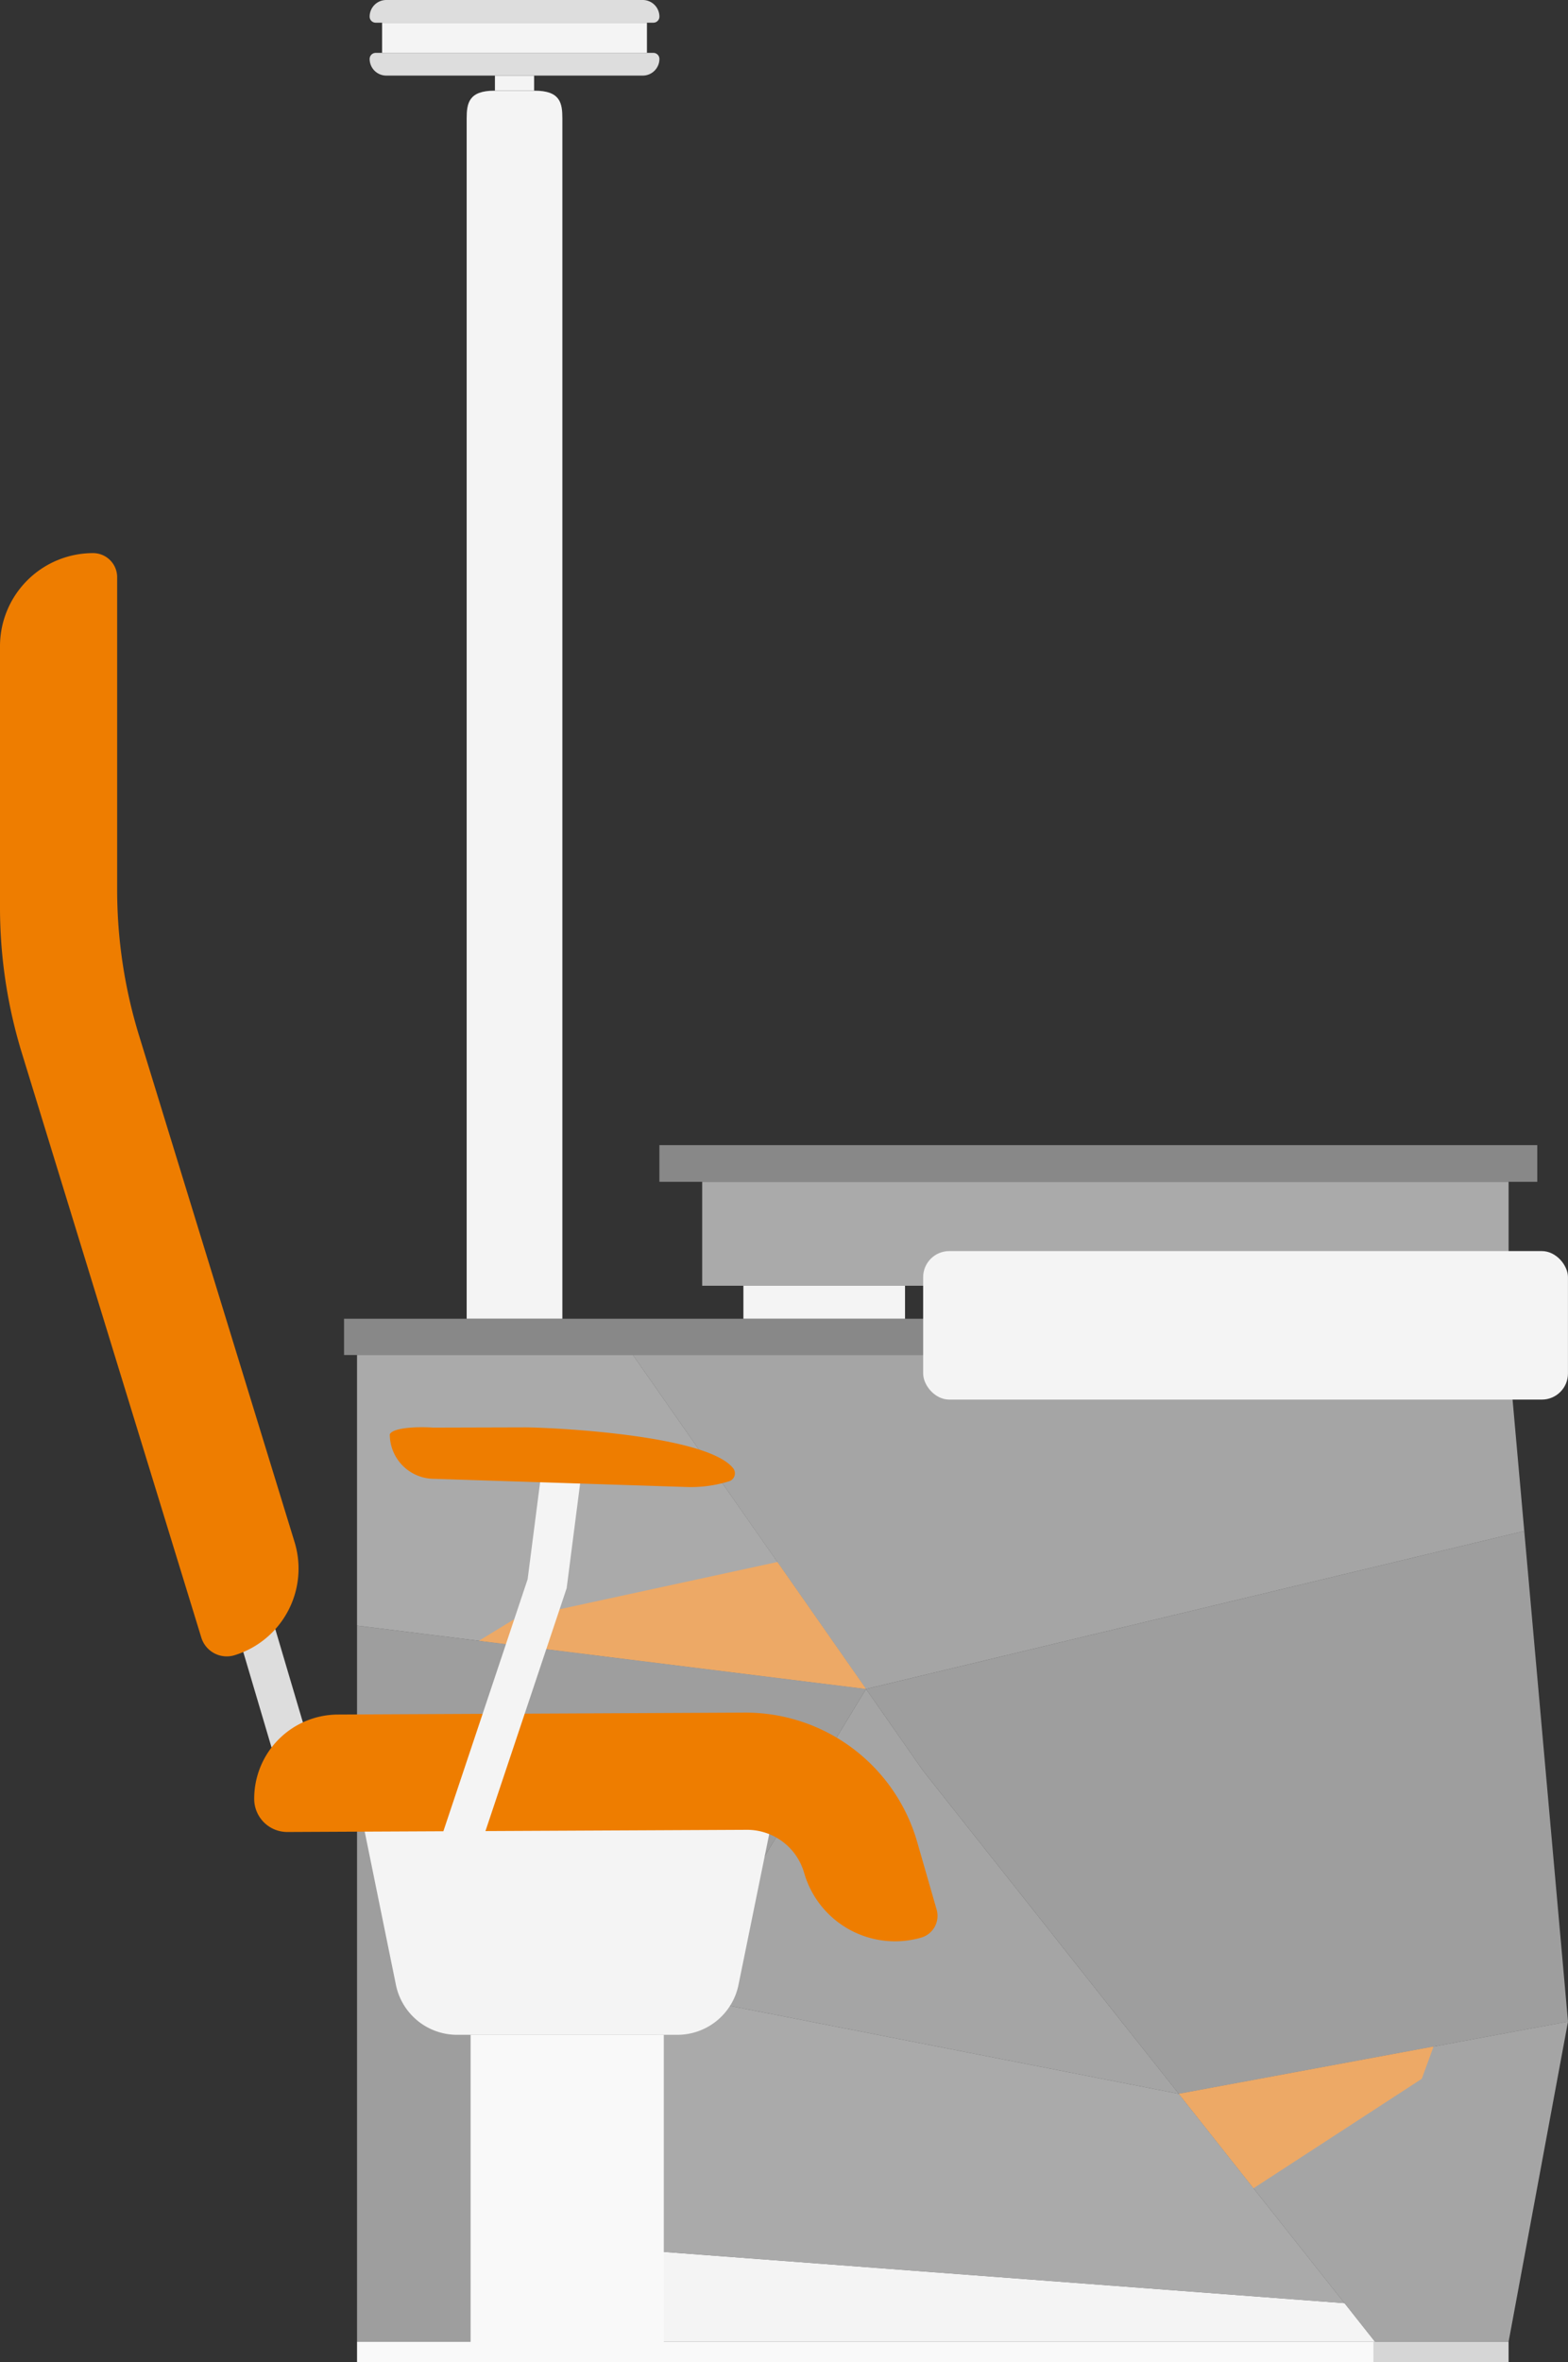 <svg xmlns="http://www.w3.org/2000/svg" width="120.233" height="181.022" viewBox="0 0 120.233 181.022"><rect x="0" y="0" width="120.233" height="181.022" fill="#333333" stroke="none"/><defs><style>.a,.e{fill:#ddd;}.b,.k{fill:#d6d6d6;}.b,.c,.e,.h{opacity:0.7;}.c{fill:#ccc;}.d{fill:#f4f4f4;}.f{fill:#ee7d00;}.g{fill:#f9f9f9;}.h{fill:#adadad;}.i{fill:#eda966;}.j{fill:none;stroke:#f4f4f4;stroke-miterlimit:10;stroke-width:3.056px;}</style></defs><g transform="translate(-571.767 -1365.634)"><rect class="a" width="2.851" height="11.436" transform="matrix(0.959, -0.284, 0.284, 0.959, 589.662, 1489.679)"></rect><path class="b" d="M710.747,1646.736l-38.247-7.49,14.265-23.536,4.379,6.274,14.421,18.215Z" transform="translate(-48.592 -120.633)"></path><path class="c" d="M753.887,1629.92l-29.846,5.533-5.181-6.538L704.439,1610.7l-4.379-6.273,50.473-12.107Q752.21,1611.117,753.887,1629.92Z" transform="translate(-61.887 -109.35)"></path><path class="b" d="M776.236,1664.96q-2.283,12.268-4.555,24.535H761.437l-2.34-2.955-12.707-16.046Z" transform="translate(-84.236 -144.391)"></path><path class="c" d="M663.688,1611.185l-30.322,50.027H624.66V1606.33Z" transform="translate(-25.515 -116.108)"></path><path class="d" d="M710.83,1705.231H641.48l4.638-7.651,62.372,4.695Z" transform="translate(-33.629 -160.126)"></path><path class="e" d="M712.812,1684.716l-62.372-4.695,11.418-18.841,38.246,7.49Z" transform="translate(-37.951 -142.567)"></path><path class="f" d="M587.205,1530.648l-13.761-44.8a38.049,38.049,0,0,1-1.677-11.174v-20.006a7.137,7.137,0,0,1,7.137-7.137h0a1.846,1.846,0,0,1,1.846,1.847v23.947a38.053,38.053,0,0,0,1.678,11.175l11.925,38.82a6.943,6.943,0,0,1-4.6,8.676h0A2.04,2.04,0,0,1,587.205,1530.648Z" transform="translate(0 -39.507)"></path><path class="d" d="M632.327,1649.71h16.891a4.784,4.784,0,0,0,4.689-3.828l2.983-14.633H624.656l2.983,14.633A4.784,4.784,0,0,0,632.327,1649.71Z" transform="translate(-25.513 -128.129)"></path><rect class="g" width="14.814" height="25.074" transform="translate(607.853 1521.582)"></rect><rect class="h" width="91.052" height="2.782" transform="translate(598.148 1466.701)"></rect><rect class="d" width="12.392" height="2.529" transform="translate(628.771 1464.172)"></rect><rect class="e" width="61.836" height="7.967" transform="translate(625.61 1456.206)"></rect><rect class="h" width="67.314" height="2.81" transform="translate(622.33 1453.396)"></rect><path class="d" d="M643.028,1379.061h3.083c1.973,0,2.127.952,2.127,2.127v91.99H640.9v-91.99C640.9,1380.013,641.066,1379.061,643.028,1379.061Z" transform="translate(-33.349 -6.477)"></path><path class="a" d="M.464,0H21.755a.464.464,0,0,1,.464.464v0a1.276,1.276,0,0,1-1.276,1.276H1.276A1.276,1.276,0,0,1,0,.464v0A.464.464,0,0,1,.464,0Z" transform="translate(600.111 1369.687)"></path><path class="a" d="M1.276,0H20.943a1.276,1.276,0,0,1,1.276,1.276v0a.464.464,0,0,1-.464.464H.464A.464.464,0,0,1,0,1.276v0A1.276,1.276,0,0,1,1.276,0Z" transform="translate(600.111 1365.634)"></path><rect class="d" width="20.307" height="2.312" transform="translate(601.067 1367.375)"></rect><path class="f" d="M651.593,1631.494h0a4.556,4.556,0,0,0-4.4-3.3l-35.22.167a2.537,2.537,0,0,1-2.549-2.525h0a6.446,6.446,0,0,1,6.416-6.477l31.189-.148a13.7,13.7,0,0,1,13.232,9.913l1.492,5.186a1.733,1.733,0,0,1-1.186,2.145h0A7.251,7.251,0,0,1,651.593,1631.494Z" transform="translate(-18.165 -122.323)"></path><path class="e" d="M663.688,1591.856,624.66,1587V1566.26h21.155l12.573,18.008Z" transform="translate(-25.515 -96.779)"></path><path class="b" d="M733.876,1579.749,683.4,1591.856l-5.3-7.589L665.53,1566.26h67.145Q733.273,1573.007,733.876,1579.749Z" transform="translate(-45.23 -96.779)"></path><path class="i" d="M746.39,1672.274l19.538-3.622q-.453,1.237-.906,2.474l-12.9,8.388Z" transform="translate(-84.236 -146.172)"></path><path class="i" d="M672.4,1606.641l-6.8-9.732-20.156,4.37-2.732,1.668Z" transform="translate(-34.222 -111.564)"></path><rect class="d" width="49.443" height="11.381" rx="2" transform="translate(642.554 1461.517)"></rect><rect class="d" width="3.003" height="1.156" transform="translate(609.719 1371.428)"></rect><path class="j" d="M639.876,1611.717l6.7-20.028,1.166-9.056" transform="translate(-32.855 -104.677)"></path><path class="f" d="M655.508,1581.1a9.911,9.911,0,0,1-3.23.432l-19.356-.626a3.414,3.414,0,0,1-3.414-3.414h0c.253-.529,2.189-.591,3.32-.51l7.049-.019c1.729,0,13.982.529,15.983,3.161a.64.64,0,0,1-.352.977Z" transform="translate(-27.853 -101.935)"></path><rect class="g" width="78.056" height="1.552" transform="translate(599.145 1545.104)"></rect><rect class="k" width="10.368" height="1.552" transform="translate(677.077 1545.104)"></rect></g></svg>